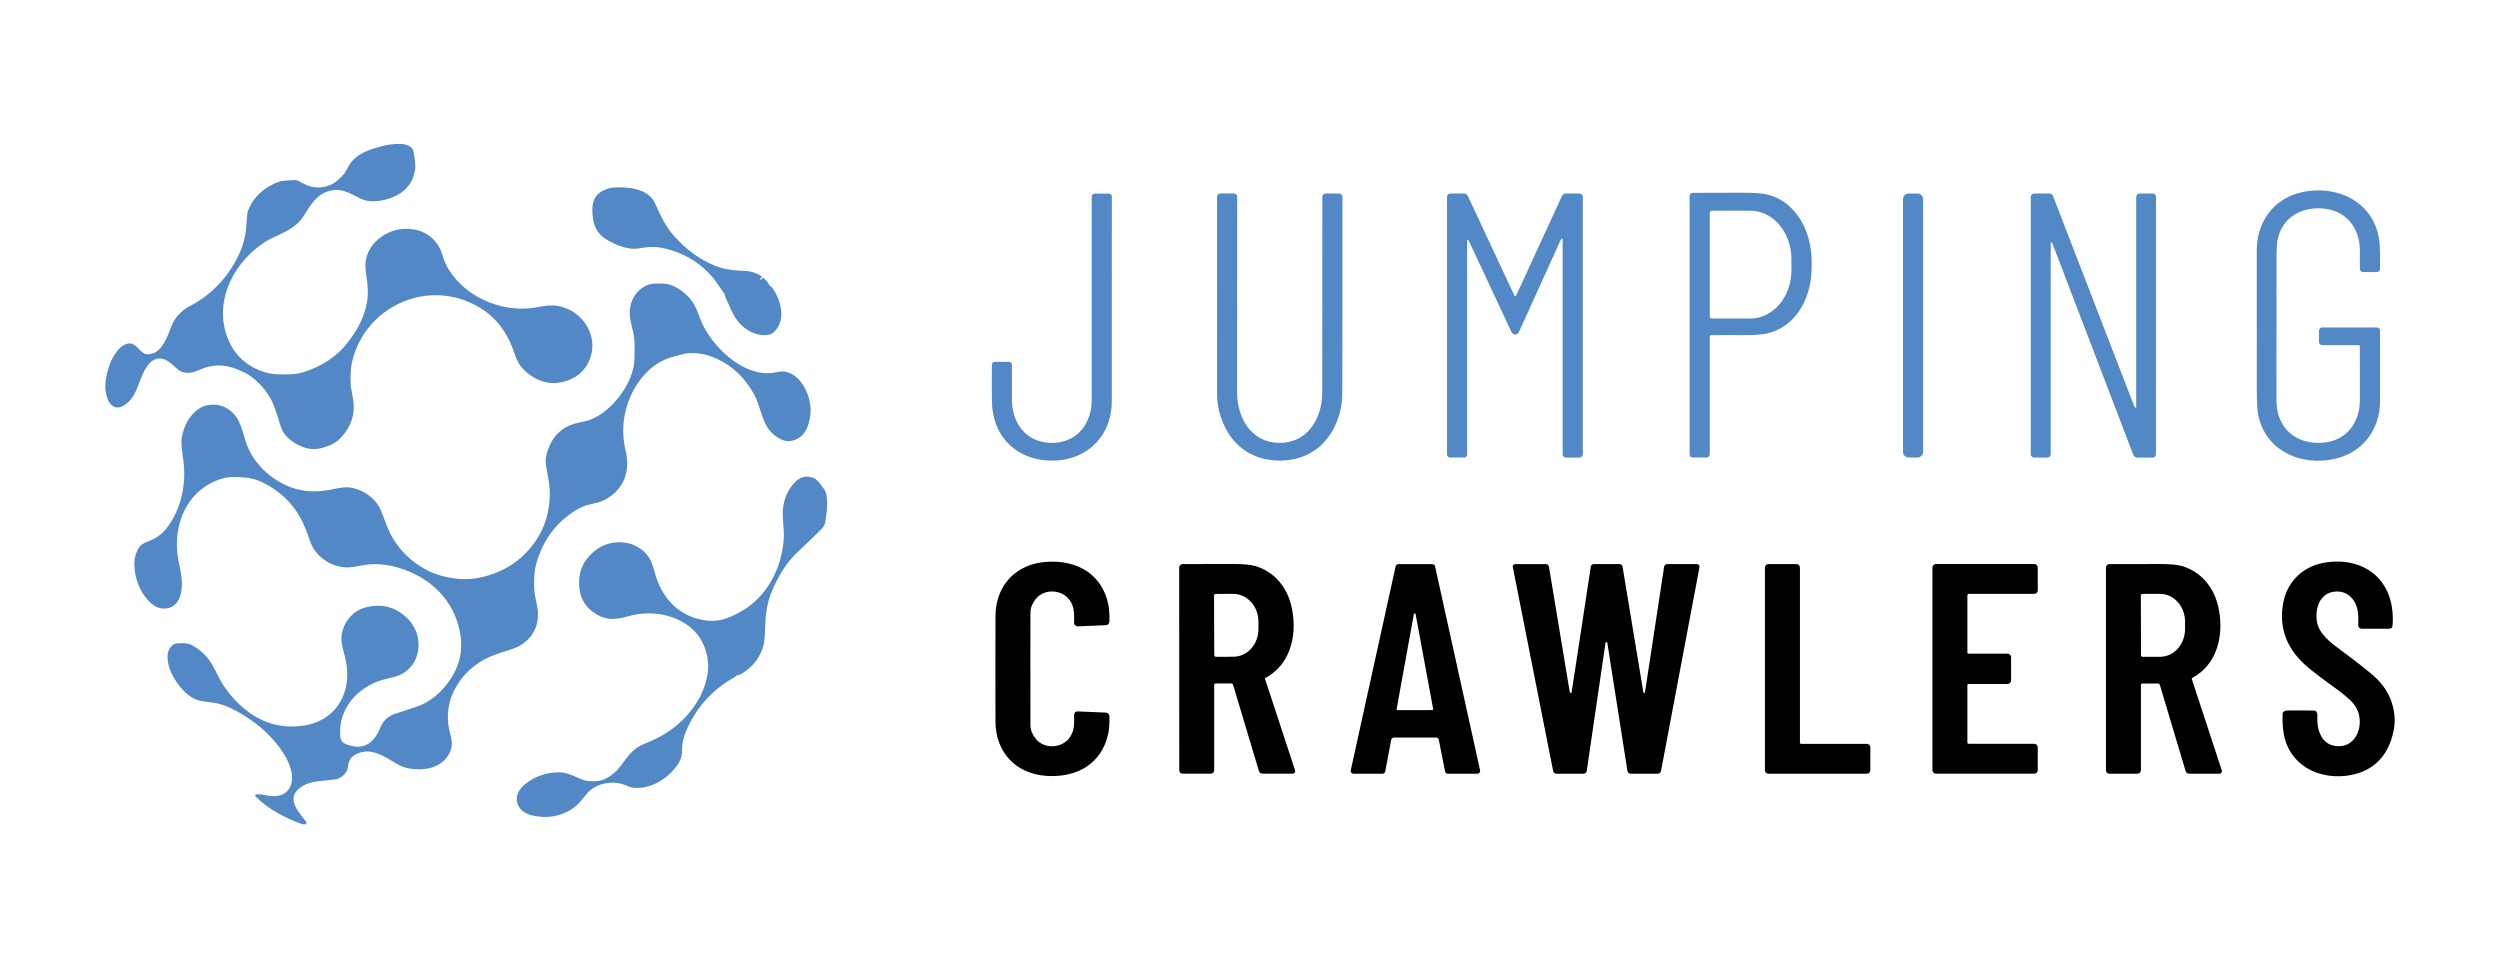 <svg xmlns="http://www.w3.org/2000/svg" width="198" height="77" viewBox="0 0 198 77" fill="none"><path d="M11.651 28.055C12.795 28.119 13.266 26.633 13.587 25.813C13.702 25.518 13.864 25.25 14.069 25.012C14.355 24.682 14.647 24.441 14.944 24.29C16.526 23.483 17.76 22.287 18.647 20.702C19.069 19.948 19.34 19.179 19.461 18.397C19.479 18.28 19.52 17.797 19.584 16.946C19.598 16.75 19.705 16.483 19.901 16.146C20.273 15.509 20.829 14.998 21.569 14.616C21.919 14.435 22.216 14.335 22.464 14.317C22.655 14.302 22.928 14.284 23.285 14.262C23.426 14.253 23.562 14.284 23.694 14.355C23.973 14.505 24.424 14.76 24.768 14.811C25.867 14.975 26.613 14.546 27.276 13.734C27.276 13.734 27.401 13.521 27.647 13.1C28.21 12.132 29.343 11.811 30.364 11.547C30.732 11.452 31.167 11.401 31.673 11.396C32.019 11.392 32.311 11.478 32.545 11.653C32.655 11.735 32.729 11.871 32.762 12.065C32.875 12.693 32.916 13.133 32.883 13.38C32.756 14.342 32.263 15.042 31.401 15.481C30.609 15.882 29.416 16.141 28.584 15.74C27.641 15.284 26.994 14.811 25.92 15.17C25.04 15.465 24.556 16.292 24.028 17.14C23.591 17.839 22.82 18.282 21.932 18.676C21.52 18.86 21.193 19.029 20.951 19.188C18.691 20.667 17.133 23.413 17.82 26.116C18.238 27.758 19.256 28.926 20.896 29.454C21.632 29.691 22.185 29.658 23.001 29.644C23.36 29.638 23.742 29.569 24.149 29.436C25.568 28.975 26.695 28.208 27.533 27.136C28.281 26.18 28.849 25.143 29.064 23.949C29.165 23.393 29.156 22.745 29.036 22.001C28.956 21.495 28.925 21.132 28.941 20.913C29.005 20.097 29.359 19.43 30.001 18.909C30.8 18.26 31.717 18.012 32.749 18.167C33.572 18.289 34.245 18.739 34.698 19.419C34.964 19.82 35.097 20.494 35.321 20.944C36.529 23.386 39.593 24.771 42.247 24.378C42.678 24.314 43.239 24.181 43.71 24.19C45.912 24.232 47.584 26.495 46.655 28.585C46.336 29.299 45.815 29.797 45.069 30.092C43.956 30.533 42.9 30.382 41.899 29.642C41.367 29.248 41.01 28.767 40.823 28.199C40.253 26.462 39.413 25.141 37.75 24.224C33.728 22.009 28.853 24.381 27.88 28.678C27.768 29.166 27.737 29.8 27.782 30.578C27.786 30.624 27.841 30.945 27.951 31.535C28.166 32.692 27.856 33.729 27.02 34.642C26.785 34.901 26.497 35.103 26.158 35.249C25.447 35.557 24.801 35.688 24.07 35.433C23.498 35.233 23.023 34.925 22.644 34.505C22.244 34.061 22.171 33.512 21.927 32.785C21.756 32.275 21.613 31.909 21.494 31.685C21.06 30.874 20.453 30.203 19.672 29.673C19.521 29.571 19.219 29.427 18.766 29.241C17.78 28.838 16.815 28.846 15.873 29.259C15.563 29.394 15.356 29.472 15.25 29.492C14.868 29.562 14.423 29.551 14.087 29.265C13.809 29.028 13.405 28.616 13.075 28.485C11.68 27.934 11.178 30.01 10.802 30.892C10.588 31.393 10.221 31.903 9.731 32.162C9.211 32.439 8.756 32.184 8.543 31.645C8.21 30.795 8.336 30.048 8.587 29.168C8.738 28.638 8.991 28.157 9.343 27.72C9.577 27.428 10.054 27.1 10.456 27.226C10.897 27.364 11.176 28.033 11.653 28.06L11.651 28.055Z" fill="#5388C7"></path><path d="M60.212 22.12C60.24 22.147 60.267 22.158 60.293 22.151C60.309 22.145 60.322 22.131 60.324 22.113C60.333 22.04 60.357 22.001 60.396 21.998C60.425 21.994 60.458 22.007 60.493 22.036C60.678 22.189 60.799 22.335 60.909 22.548C60.942 22.612 60.993 22.661 61.063 22.692C61.096 22.707 61.123 22.73 61.145 22.761C61.6 23.41 61.844 24.077 61.879 24.762C61.912 25.391 61.706 25.912 61.263 26.331C61.111 26.475 60.865 26.546 60.529 26.542C59.336 26.53 58.405 25.648 57.93 24.604C57.675 24.044 57.503 23.656 57.415 23.439C57.407 23.421 57.405 23.395 57.405 23.361C57.405 23.326 57.396 23.295 57.374 23.266C57.136 22.962 56.841 22.47 56.601 22.165C55.594 20.892 54.27 20.061 52.628 19.671C52.107 19.547 51.586 19.525 51.068 19.603C50.606 19.674 50.323 19.707 50.219 19.705C49.451 19.683 48.688 19.368 48.017 18.958C47.423 18.597 47.075 18.074 46.97 17.36C46.873 16.688 46.831 15.8 47.421 15.326C47.782 15.037 48.191 14.878 48.651 14.849C49.815 14.774 51.359 14.969 51.867 16.081C52.342 17.121 52.666 17.867 53.343 18.641C54.314 19.758 55.623 20.75 57.052 21.192C57.686 21.389 58.39 21.435 59.032 21.458C59.466 21.477 59.877 21.606 60.267 21.848C60.319 21.879 60.333 21.945 60.302 21.996C60.291 22.014 60.275 22.027 60.256 22.036L60.231 22.047C60.19 22.065 60.187 22.091 60.218 22.122L60.212 22.12Z" fill="#5388C7"></path><path d="M186.899 27.419C186.899 27.371 186.861 27.335 186.813 27.335H183.922C183.777 27.335 183.662 27.22 183.662 27.076V26.2C183.662 26.052 183.781 25.934 183.929 25.934H188.25C188.386 25.934 188.498 26.043 188.498 26.18C188.498 29.846 188.498 31.717 188.498 31.797C188.48 34.032 187.134 35.845 184.905 36.344C182.32 36.923 179.588 35.79 178.895 33.077C178.792 32.676 178.741 31.976 178.739 30.981C178.737 29.376 178.735 25.66 178.735 19.833C178.735 17.597 180.044 15.735 182.27 15.233C185.315 14.548 188.324 16.201 188.48 19.503C188.498 19.895 188.505 20.494 188.498 21.303C188.498 21.44 188.386 21.549 188.249 21.549H187.161C187.018 21.549 186.903 21.434 186.903 21.292C186.907 20.634 186.907 20.166 186.907 19.884C186.901 17.98 185.752 16.585 183.805 16.5C182.158 16.429 180.75 17.278 180.391 18.954C180.332 19.228 180.303 19.656 180.301 20.241C180.299 22.759 180.297 26.586 180.296 31.721C180.296 33.56 181.418 34.939 183.333 35.065C185.104 35.183 186.412 34.272 186.815 32.57C186.874 32.322 186.903 31.947 186.905 31.446C186.905 29.502 186.905 28.16 186.899 27.419Z" fill="#5388C7"></path><path d="M135.489 26.55C135.448 26.55 135.414 26.584 135.414 26.624V35.936C135.414 36.138 135.311 36.239 135.107 36.239H134.075C133.934 36.239 133.819 36.124 133.819 35.983V15.511C133.819 15.379 133.925 15.274 134.057 15.274C135.393 15.275 136.666 15.274 137.874 15.265C138.877 15.259 139.579 15.306 139.982 15.409C140.923 15.645 141.704 16.176 142.325 17.001C143.356 18.366 143.605 20.119 143.451 21.819C143.258 23.938 142.094 25.917 139.933 26.415C139.518 26.51 138.814 26.552 137.821 26.541C137.009 26.532 136.229 26.535 135.483 26.55H135.489ZM135.414 16.834V25.083C135.414 25.163 135.48 25.229 135.56 25.229H138.626C140.424 25.229 141.882 23.514 141.882 21.398V20.518C141.882 18.402 140.424 16.688 138.626 16.688H135.56C135.48 16.688 135.414 16.753 135.414 16.834Z" fill="#5388C7"></path><path d="M88.055 31.77C88.049 34.819 85.688 36.776 82.678 36.446C80.218 36.176 78.635 34.343 78.567 31.932C78.546 31.122 78.542 30.108 78.558 28.891C78.558 28.758 78.668 28.652 78.802 28.652H79.908C80.04 28.652 80.146 28.758 80.146 28.889C80.146 30.628 80.146 31.528 80.146 31.592C80.12 33.04 80.826 34.469 82.26 34.915C82.944 35.129 83.627 35.134 84.311 34.928C85.716 34.507 86.462 33.142 86.462 31.721C86.462 29.715 86.462 24.335 86.462 15.585C86.462 15.445 86.577 15.332 86.719 15.332H87.811C87.949 15.332 88.059 15.443 88.059 15.578C88.061 23.603 88.059 29 88.055 31.772V31.77Z" fill="#5388C7"></path><path d="M101.348 35.076C103.596 35.076 104.722 33.095 104.722 31.085C104.722 28.133 104.722 22.965 104.729 15.584C104.729 15.443 104.843 15.328 104.984 15.328H106.066C106.207 15.328 106.322 15.443 106.322 15.584C106.324 22.353 106.322 27.537 106.311 31.136C106.309 32.149 106.071 33.099 105.6 33.986C104.729 35.619 103.198 36.479 101.348 36.479C99.499 36.479 97.968 35.617 97.099 33.983C96.628 33.095 96.391 32.146 96.389 31.133C96.382 27.534 96.384 22.349 96.393 15.58C96.393 15.44 96.508 15.325 96.65 15.325H97.731C97.873 15.325 97.986 15.44 97.986 15.582C97.986 22.963 97.983 28.13 97.979 31.083C97.977 33.093 99.101 35.076 101.348 35.078V35.076Z" fill="#5388C7"></path><path d="M123.765 19.142C123.765 18.814 123.697 18.799 123.561 19.098L120.296 26.303C120.223 26.464 120.034 26.535 119.873 26.462C119.803 26.431 119.748 26.376 119.715 26.307L116.367 19.151C116.254 18.909 116.197 18.922 116.197 19.188V35.996C116.197 36.131 116.087 36.238 115.951 36.238H114.858C114.717 36.238 114.604 36.125 114.604 35.985V15.58C114.604 15.441 114.717 15.328 114.857 15.328H115.96C116.083 15.328 116.195 15.399 116.246 15.51L119.942 23.413C119.959 23.45 120.003 23.466 120.039 23.448C120.054 23.441 120.067 23.428 120.074 23.413L123.71 15.518C123.763 15.403 123.878 15.328 124.005 15.328H125.081C125.235 15.328 125.36 15.452 125.36 15.605V35.97C125.36 36.12 125.239 36.242 125.088 36.242H124.02C123.877 36.242 123.761 36.127 123.761 35.985V19.142H123.765Z" fill="#5388C7"></path><path d="M151.855 15.326H151.175C150.923 15.326 150.718 15.53 150.718 15.78V35.785C150.718 36.035 150.923 36.238 151.175 36.238H151.855C152.107 36.238 152.311 36.035 152.311 35.785V15.78C152.311 15.53 152.107 15.326 151.855 15.326Z" fill="#5388C7"></path><path d="M162.472 19.189C162.455 19.18 162.433 19.186 162.422 19.204C162.419 19.209 162.417 19.217 162.417 19.222V35.95C162.417 36.144 162.32 36.24 162.125 36.24H161.106C160.957 36.24 160.836 36.12 160.836 35.972V15.592C160.836 15.447 160.956 15.328 161.102 15.328H162.307C162.437 15.328 162.554 15.408 162.602 15.53L169.052 32.229C169.064 32.26 169.086 32.277 169.118 32.28C169.13 32.28 169.141 32.28 169.152 32.277C169.176 32.268 169.187 32.251 169.187 32.226V15.632C169.187 15.43 169.29 15.328 169.493 15.328H170.494C170.637 15.328 170.755 15.443 170.755 15.587V35.987C170.755 36.127 170.641 36.24 170.5 36.24H169.288C169.123 36.24 169.011 36.164 168.953 36.011C164.734 24.98 162.6 19.408 162.554 19.29C162.536 19.244 162.508 19.209 162.47 19.189H162.472Z" fill="#5388C7"></path><path d="M64.055 31.508C64.267 32.244 64.247 32.977 63.992 33.705C63.774 34.334 63.38 34.755 62.731 34.91C62.19 35.039 61.679 34.759 61.257 34.398C60.298 33.572 60.322 32.331 59.732 31.251C58.967 29.846 57.888 28.86 56.492 28.293C55.867 28.04 54.873 27.84 54.12 28.04C53.708 28.149 53.487 28.208 53.462 28.213C51.194 28.72 49.709 31.036 49.419 33.221C49.307 34.072 49.359 34.93 49.573 35.797C49.636 36.049 49.669 36.349 49.672 36.699C49.683 38.072 48.904 39.168 47.634 39.708C47.271 39.861 46.647 39.912 46.136 40.134C46.002 40.193 45.868 40.262 45.736 40.338C44.215 41.228 43.164 42.534 42.587 44.258C42.44 44.695 42.354 45.105 42.328 45.488C42.279 46.252 42.302 46.856 42.4 47.307C42.52 47.861 42.585 48.209 42.596 48.354C42.685 49.542 42.242 50.452 41.261 51.086C41.059 51.217 40.696 51.365 40.17 51.529C39.549 51.724 38.87 51.948 38.342 52.237C37.268 52.826 36.458 53.677 35.915 54.792C35.473 55.702 35.365 56.817 35.57 57.737C35.743 58.51 35.919 58.931 35.642 59.552C35.041 60.904 33.422 61.121 32.133 60.8C31.915 60.747 31.651 60.629 31.343 60.447C30.441 59.915 29.43 59.193 28.305 59.683C27.87 59.873 27.628 60.172 27.579 60.58C27.551 60.807 27.513 60.966 27.463 61.053C27.238 61.458 26.912 61.686 26.484 61.737C25.274 61.883 24.38 61.843 23.641 62.489C22.682 63.33 23.71 64.394 24.244 65.07C24.29 65.128 24.281 65.214 24.22 65.261C24.206 65.272 24.189 65.281 24.172 65.285C24.097 65.307 23.993 65.292 23.859 65.246C22.609 64.802 21.188 64.056 20.235 63.069C20.2 63.034 20.201 62.978 20.238 62.943C20.249 62.932 20.264 62.925 20.28 62.921C20.541 62.867 21.017 62.98 21.256 63.022C22.004 63.153 22.737 62.95 23.019 62.22C23.597 60.729 21.817 58.621 20.761 57.715C19.98 57.046 19.155 56.505 18.284 56.092C17.803 55.864 17.386 55.725 17.028 55.676C16.405 55.59 16.036 55.536 15.924 55.516C14.894 55.33 14.047 54.275 13.594 53.347C13.266 52.677 13.009 51.511 13.745 51.042C13.84 50.982 13.981 50.949 14.168 50.947C14.581 50.942 14.872 50.918 15.195 51.093C15.838 51.443 16.352 51.919 16.735 52.52C17.032 52.988 17.318 53.703 17.651 54.211C18.249 55.122 18.936 55.856 19.714 56.414C21.061 57.38 22.546 57.724 24.171 57.447C26.416 57.063 27.68 55.199 27.483 52.992C27.449 52.593 27.37 52.174 27.249 51.735C27.108 51.221 27.036 50.858 27.036 50.648C27.034 49.493 27.819 48.382 28.987 48.097C30.318 47.773 31.445 48.101 32.371 49.083C33.53 50.315 33.429 52.462 31.874 53.356C31.469 53.59 30.758 53.715 30.34 53.832C28.343 54.393 26.787 56.117 26.945 58.242C26.979 58.708 27.122 58.849 27.605 59.011C28.886 59.441 29.667 58.758 30.113 57.641C30.332 57.088 30.734 56.717 31.315 56.525C32.169 56.245 32.723 56.062 32.976 55.979C34.474 55.479 35.721 54.103 36.256 52.651C36.529 51.91 36.595 51.099 36.452 50.217C36.023 47.565 34.06 45.676 31.511 44.95C30.554 44.679 29.674 44.611 28.869 44.75C28.305 44.846 27.984 44.901 27.903 44.912C26.484 45.118 25.014 44.196 24.563 42.875C24.31 42.135 24.077 41.559 23.864 41.146C23.195 39.85 22.154 38.895 20.874 38.243C20.146 37.871 19.527 37.802 18.676 37.778C18.26 37.765 17.882 37.813 17.545 37.917C14.778 38.775 13.64 41.61 14.111 44.278C14.28 45.235 14.619 46.261 14.227 47.328C13.88 48.274 12.793 48.456 12.052 47.848C11.079 47.048 10.591 45.687 10.648 44.473C10.666 44.079 10.789 43.751 10.965 43.432C11.127 43.139 11.38 43.011 11.73 42.882C12.307 42.667 12.771 42.346 13.125 41.916C14.269 40.526 14.744 38.527 14.551 36.75C14.507 36.359 14.467 36.021 14.427 35.737C14.368 35.314 14.353 34.986 14.386 34.755C14.525 33.749 14.989 32.854 15.857 32.308C16.115 32.146 16.447 32.058 16.856 32.049C17.197 32.04 17.519 32.113 17.824 32.262C18.915 32.807 19.111 33.807 19.45 34.925C19.925 36.484 21.159 37.758 22.691 38.452C23.679 38.901 24.777 39.023 25.988 38.817C26.336 38.758 26.915 38.607 27.346 38.594C28.435 38.56 29.683 39.334 30.131 40.337C30.356 40.839 30.615 41.661 30.886 42.208C31.704 43.859 33.317 45.211 35.147 45.652C36.183 45.902 37.13 45.934 37.989 45.75C39.897 45.342 41.375 44.373 42.423 42.844C43.157 41.774 43.532 40.53 43.545 39.11C43.551 38.432 43.373 37.609 43.258 36.965C43.148 36.364 43.287 35.843 43.538 35.274C43.972 34.292 44.741 33.691 45.841 33.468C46.16 33.405 46.339 33.366 46.38 33.357C48.277 32.9 50.222 30.358 50.246 28.445C50.257 27.57 50.307 26.932 50.129 26.212C50.017 25.755 49.819 25.104 49.891 24.487C49.98 23.707 50.367 23.091 51.031 22.694C51.508 22.407 51.966 22.455 52.551 22.462C53.33 22.471 54.197 23.114 54.67 23.67C55.2 24.294 55.334 25.101 55.755 25.903C56.711 27.714 58.96 29.828 61.209 29.529C61.422 29.5 61.807 29.389 62.119 29.427C63.118 29.549 63.794 30.6 64.057 31.504L64.055 31.508Z" fill="#5388C7"></path><path d="M58.261 53.555L58.25 53.581C58.245 53.593 58.236 53.602 58.223 53.61C56.454 54.577 55.165 55.993 54.358 57.855C54.111 58.426 53.995 59.02 54.01 59.639C54.014 59.851 53.858 60.274 53.724 60.481C52.98 61.627 51.54 62.568 50.094 62.38C49.98 62.366 49.795 62.304 49.537 62.192C48.541 61.766 47.212 62.01 46.475 62.861C46.127 63.262 45.813 63.747 45.309 64.069C44.392 64.66 43.366 64.837 42.227 64.601C40.836 64.314 40.454 63.016 41.595 62.098C42.348 61.491 43.232 61.181 44.244 61.17C44.852 61.165 45.283 61.38 45.921 61.668C46.381 61.874 46.71 61.886 47.223 61.864C48.096 61.826 48.853 61.114 49.313 60.454C49.78 59.783 50.263 59.226 50.897 58.974C51.377 58.783 51.841 58.568 52.288 58.328C54.105 57.353 55.658 55.558 56.025 53.475C56.267 52.101 55.77 50.563 54.677 49.685C53.289 48.569 51.377 48.336 49.738 48.815C49.168 48.981 48.668 49.058 48.173 48.994C47.918 48.961 47.652 48.872 47.373 48.724C46.358 48.189 45.855 47.319 45.863 46.115C45.868 45.397 46.075 44.777 46.484 44.258C47.071 43.513 47.784 43.086 48.624 42.975C49.826 42.817 50.972 43.318 51.539 44.393C51.61 44.529 51.727 44.885 51.892 45.459C52.435 47.367 53.715 48.754 55.713 49.112C56.835 49.315 57.651 48.998 58.643 48.455C60.768 47.294 61.967 44.912 62.078 42.565C62.11 41.924 61.954 41.084 62.001 40.433C62.066 39.528 62.39 38.775 62.969 38.177C63.371 37.764 63.844 37.651 64.387 37.84C64.572 37.904 64.759 38.061 64.949 38.307C65.186 38.614 65.327 38.815 65.369 38.908C65.45 39.081 65.494 39.393 65.503 39.841C65.512 40.227 65.466 40.721 65.367 41.321C65.331 41.543 65.23 41.734 65.067 41.895C64.205 42.744 63.6 43.327 63.255 43.648C62.434 44.407 61.983 45.091 61.451 46.128C60.958 47.088 60.687 48.065 60.632 49.061C60.599 49.686 60.577 50.111 60.568 50.337C60.549 50.787 60.482 51.157 60.364 51.45C60.018 52.325 59.431 52.983 58.604 53.426C58.551 53.455 58.465 53.477 58.349 53.491C58.311 53.497 58.28 53.52 58.263 53.555H58.261Z" fill="#5388C7"></path><path d="M81.607 52.974C81.607 55.68 81.607 57.17 81.611 57.449C81.616 57.803 81.754 58.154 82.023 58.499C82.687 59.348 84.095 59.288 84.72 58.413C85.112 57.865 85.081 57.283 85.067 56.624C85.063 56.472 85.186 56.347 85.338 56.343C85.344 56.343 85.351 56.343 85.356 56.343C85.789 56.363 86.522 56.394 87.558 56.436C87.776 56.445 87.866 56.582 87.868 56.795C87.874 57.342 87.841 57.779 87.771 58.107C87.248 60.531 85.239 61.613 82.867 61.449C80.445 61.283 78.863 59.57 78.841 57.188C78.837 56.715 78.835 55.31 78.835 52.972C78.835 50.636 78.839 49.229 78.843 48.755C78.866 46.374 80.45 44.661 82.872 44.498C85.245 44.336 87.254 45.419 87.773 47.844C87.844 48.172 87.875 48.609 87.87 49.156C87.866 49.369 87.776 49.508 87.558 49.515C86.524 49.555 85.789 49.586 85.356 49.606C85.204 49.614 85.074 49.495 85.067 49.344C85.067 49.338 85.067 49.331 85.067 49.326C85.081 48.666 85.112 48.085 84.722 47.536C84.099 46.661 82.689 46.599 82.025 47.449C81.754 47.795 81.616 48.145 81.611 48.498C81.607 48.777 81.603 50.268 81.603 52.972L81.607 52.974Z" fill="black"></path><path d="M189.57 56.192C189.673 56.704 189.688 57.185 189.616 57.633C189.343 59.337 188.472 60.673 186.822 61.219C185.28 61.73 183.324 61.513 182.081 60.361C180.965 59.326 180.728 58.021 180.781 56.556C180.789 56.367 180.954 56.272 181.141 56.272C182.197 56.267 182.915 56.268 183.293 56.277C183.478 56.283 183.546 56.514 183.537 56.678C183.474 57.599 183.744 58.819 184.816 59.053C186.23 59.359 187.029 58.116 186.875 56.864C186.809 56.325 186.567 55.858 186.151 55.468C185.794 55.135 185.39 54.807 184.939 54.486C184.257 54.002 183.628 53.529 183.051 53.072C181.412 51.773 180.499 50.188 180.783 48.034C181.025 46.202 182.255 44.889 184.078 44.566C185.489 44.318 186.98 44.56 188.071 45.503C189.249 46.523 189.611 48.057 189.486 49.57C189.473 49.717 189.38 49.792 189.202 49.794C188.428 49.801 187.708 49.801 187.038 49.796C186.89 49.796 186.771 49.674 186.773 49.526C186.773 49.526 186.773 49.522 186.773 49.521C186.798 48.691 186.795 47.875 186.173 47.274C185.839 46.951 185.425 46.811 184.93 46.855C183.702 46.964 183.326 48.218 183.504 49.251C183.669 50.211 184.6 50.916 185.396 51.499C186.454 52.276 187.291 52.928 187.913 53.457C188.758 54.176 189.347 55.055 189.572 56.188L189.57 56.192Z" fill="black"></path><path d="M100.201 53.703C100.184 53.712 100.175 53.732 100.183 53.748L102.57 61.008C102.604 61.115 102.546 61.23 102.438 61.265C102.417 61.272 102.395 61.276 102.373 61.276H100.018C99.851 61.276 99.743 61.197 99.697 61.037L97.663 54.24C97.645 54.176 97.585 54.131 97.519 54.131H96.283C96.217 54.131 96.164 54.184 96.164 54.249V60.999C96.166 61.152 96.041 61.276 95.887 61.276H93.665C93.516 61.276 93.397 61.157 93.397 61.012L93.392 44.947C93.392 44.797 93.515 44.675 93.665 44.675C94.747 44.675 96.039 44.672 97.541 44.666C98.435 44.663 99.073 44.721 99.453 44.837C100.894 45.28 101.875 46.439 102.245 47.875C102.795 50 102.346 52.584 100.203 53.699L100.201 53.703ZM96.153 47.172L96.169 51.886C96.169 51.959 96.23 52.019 96.303 52.019L97.684 52.015C98.784 52.012 99.673 51.026 99.669 49.814V49.222C99.662 48.01 98.767 47.031 97.667 47.035L96.287 47.039C96.212 47.039 96.153 47.099 96.151 47.172H96.153Z" fill="black"></path><path d="M106.979 61.01L110.535 44.854C110.557 44.752 110.649 44.679 110.753 44.679H113.439C113.544 44.679 113.635 44.752 113.657 44.854L117.223 61.01C117.249 61.13 117.174 61.248 117.053 61.274C117.036 61.278 117.022 61.279 117.005 61.279H114.669C114.561 61.279 114.47 61.205 114.449 61.101L113.954 58.592C113.934 58.488 113.841 58.411 113.734 58.413H110.403C110.295 58.413 110.203 58.49 110.183 58.595L109.71 61.099C109.69 61.205 109.598 61.279 109.49 61.281H107.197C107.074 61.281 106.973 61.181 106.973 61.059C106.973 61.043 106.973 61.028 106.979 61.012V61.01ZM110.61 56.163C110.603 56.201 110.629 56.237 110.667 56.245C110.673 56.245 110.676 56.245 110.682 56.245L113.437 56.239C113.476 56.239 113.507 56.208 113.507 56.17C113.507 56.166 113.507 56.161 113.507 56.157L112.116 48.637C112.108 48.599 112.073 48.573 112.035 48.58C112.006 48.586 111.984 48.608 111.978 48.637L110.612 56.163H110.61Z" fill="black"></path><path d="M127.25 50.856C127.241 50.853 127.23 50.851 127.22 50.853C127.184 50.856 127.162 50.874 127.156 50.911L125.671 61.055C125.653 61.185 125.541 61.279 125.411 61.279H123.262C123.139 61.279 123.035 61.194 123.011 61.075L119.812 44.899C119.792 44.797 119.858 44.701 119.96 44.681C119.973 44.679 119.984 44.677 119.997 44.677H122.434C122.555 44.677 122.657 44.763 122.677 44.881L124.324 54.807C124.329 54.836 124.346 54.86 124.373 54.871C124.426 54.896 124.458 54.883 124.469 54.836C124.494 54.732 125 51.414 125.99 44.881C126.009 44.763 126.111 44.675 126.232 44.675H128.271C128.386 44.675 128.485 44.757 128.504 44.872L130.157 54.845C130.161 54.863 130.172 54.876 130.189 54.882C130.242 54.9 130.275 54.876 130.286 54.812C130.35 54.441 130.854 51.13 131.8 44.883C131.818 44.765 131.921 44.675 132.044 44.675H134.381C134.502 44.675 134.601 44.772 134.601 44.892C134.601 44.905 134.601 44.919 134.598 44.932L131.553 61.061C131.529 61.187 131.419 61.278 131.289 61.278H129.149C129.021 61.278 128.913 61.185 128.894 61.059L127.299 50.909C127.294 50.882 127.279 50.864 127.252 50.855L127.25 50.856Z" fill="black"></path><path d="M142.554 58.821C142.554 58.872 142.597 58.914 142.65 58.914H147.851C148.005 58.914 148.131 59.04 148.131 59.193V61.002C148.131 61.156 148.007 61.281 147.851 61.281H140.068C139.911 61.281 139.782 61.154 139.782 60.997V44.949C139.782 44.797 139.905 44.675 140.057 44.675H142.239C142.45 44.675 142.554 44.781 142.554 44.99V58.821Z" fill="black"></path><path d="M159.278 52.974C159.278 53.178 159.278 53.484 159.278 53.889C159.278 54.045 159.15 54.173 158.992 54.173H155.914C155.861 54.173 155.817 54.217 155.817 54.269V58.798C155.817 58.859 155.866 58.909 155.929 58.909H161.11C161.266 58.909 161.39 59.035 161.39 59.188V60.999C161.39 61.152 161.266 61.276 161.112 61.276H153.331C153.175 61.276 153.047 61.15 153.047 60.993C153.047 60.037 153.045 57.364 153.045 52.972C153.045 48.58 153.045 45.905 153.047 44.95C153.047 44.795 153.173 44.668 153.331 44.668H161.112C161.266 44.668 161.39 44.792 161.39 44.945V46.756C161.39 46.911 161.264 47.035 161.11 47.035H155.929C155.866 47.035 155.817 47.084 155.817 47.146V51.675C155.817 51.727 155.861 51.771 155.914 51.771H158.992C159.15 51.771 159.278 51.899 159.278 52.055C159.278 52.462 159.278 52.766 159.278 52.97V52.974Z" fill="black"></path><path d="M173.6 53.706C173.584 53.715 173.574 53.736 173.582 53.752L175.965 61.012C176 61.119 175.941 61.234 175.833 61.269C175.813 61.276 175.791 61.279 175.769 61.279H173.413C173.246 61.279 173.138 61.199 173.092 61.041L171.061 54.244C171.043 54.18 170.982 54.135 170.916 54.135H169.68C169.614 54.135 169.561 54.187 169.561 54.253V61.001C169.561 61.154 169.437 61.278 169.283 61.278H167.061C166.912 61.278 166.793 61.159 166.793 61.012V44.949C166.793 44.799 166.916 44.677 167.066 44.677C168.148 44.677 169.44 44.673 170.942 44.67C171.836 44.666 172.474 44.724 172.854 44.841C174.295 45.286 175.274 46.445 175.644 47.881C176.192 50.005 175.743 52.589 173.6 53.705V53.706ZM169.554 47.166L169.57 51.891C169.57 51.962 169.629 52.021 169.701 52.021L171.087 52.017C172.179 52.014 173.061 51.024 173.057 49.805L173.056 49.231C173.052 48.014 172.163 47.03 171.07 47.033L169.684 47.037C169.613 47.037 169.554 47.095 169.554 47.166Z" fill="black"></path></svg>